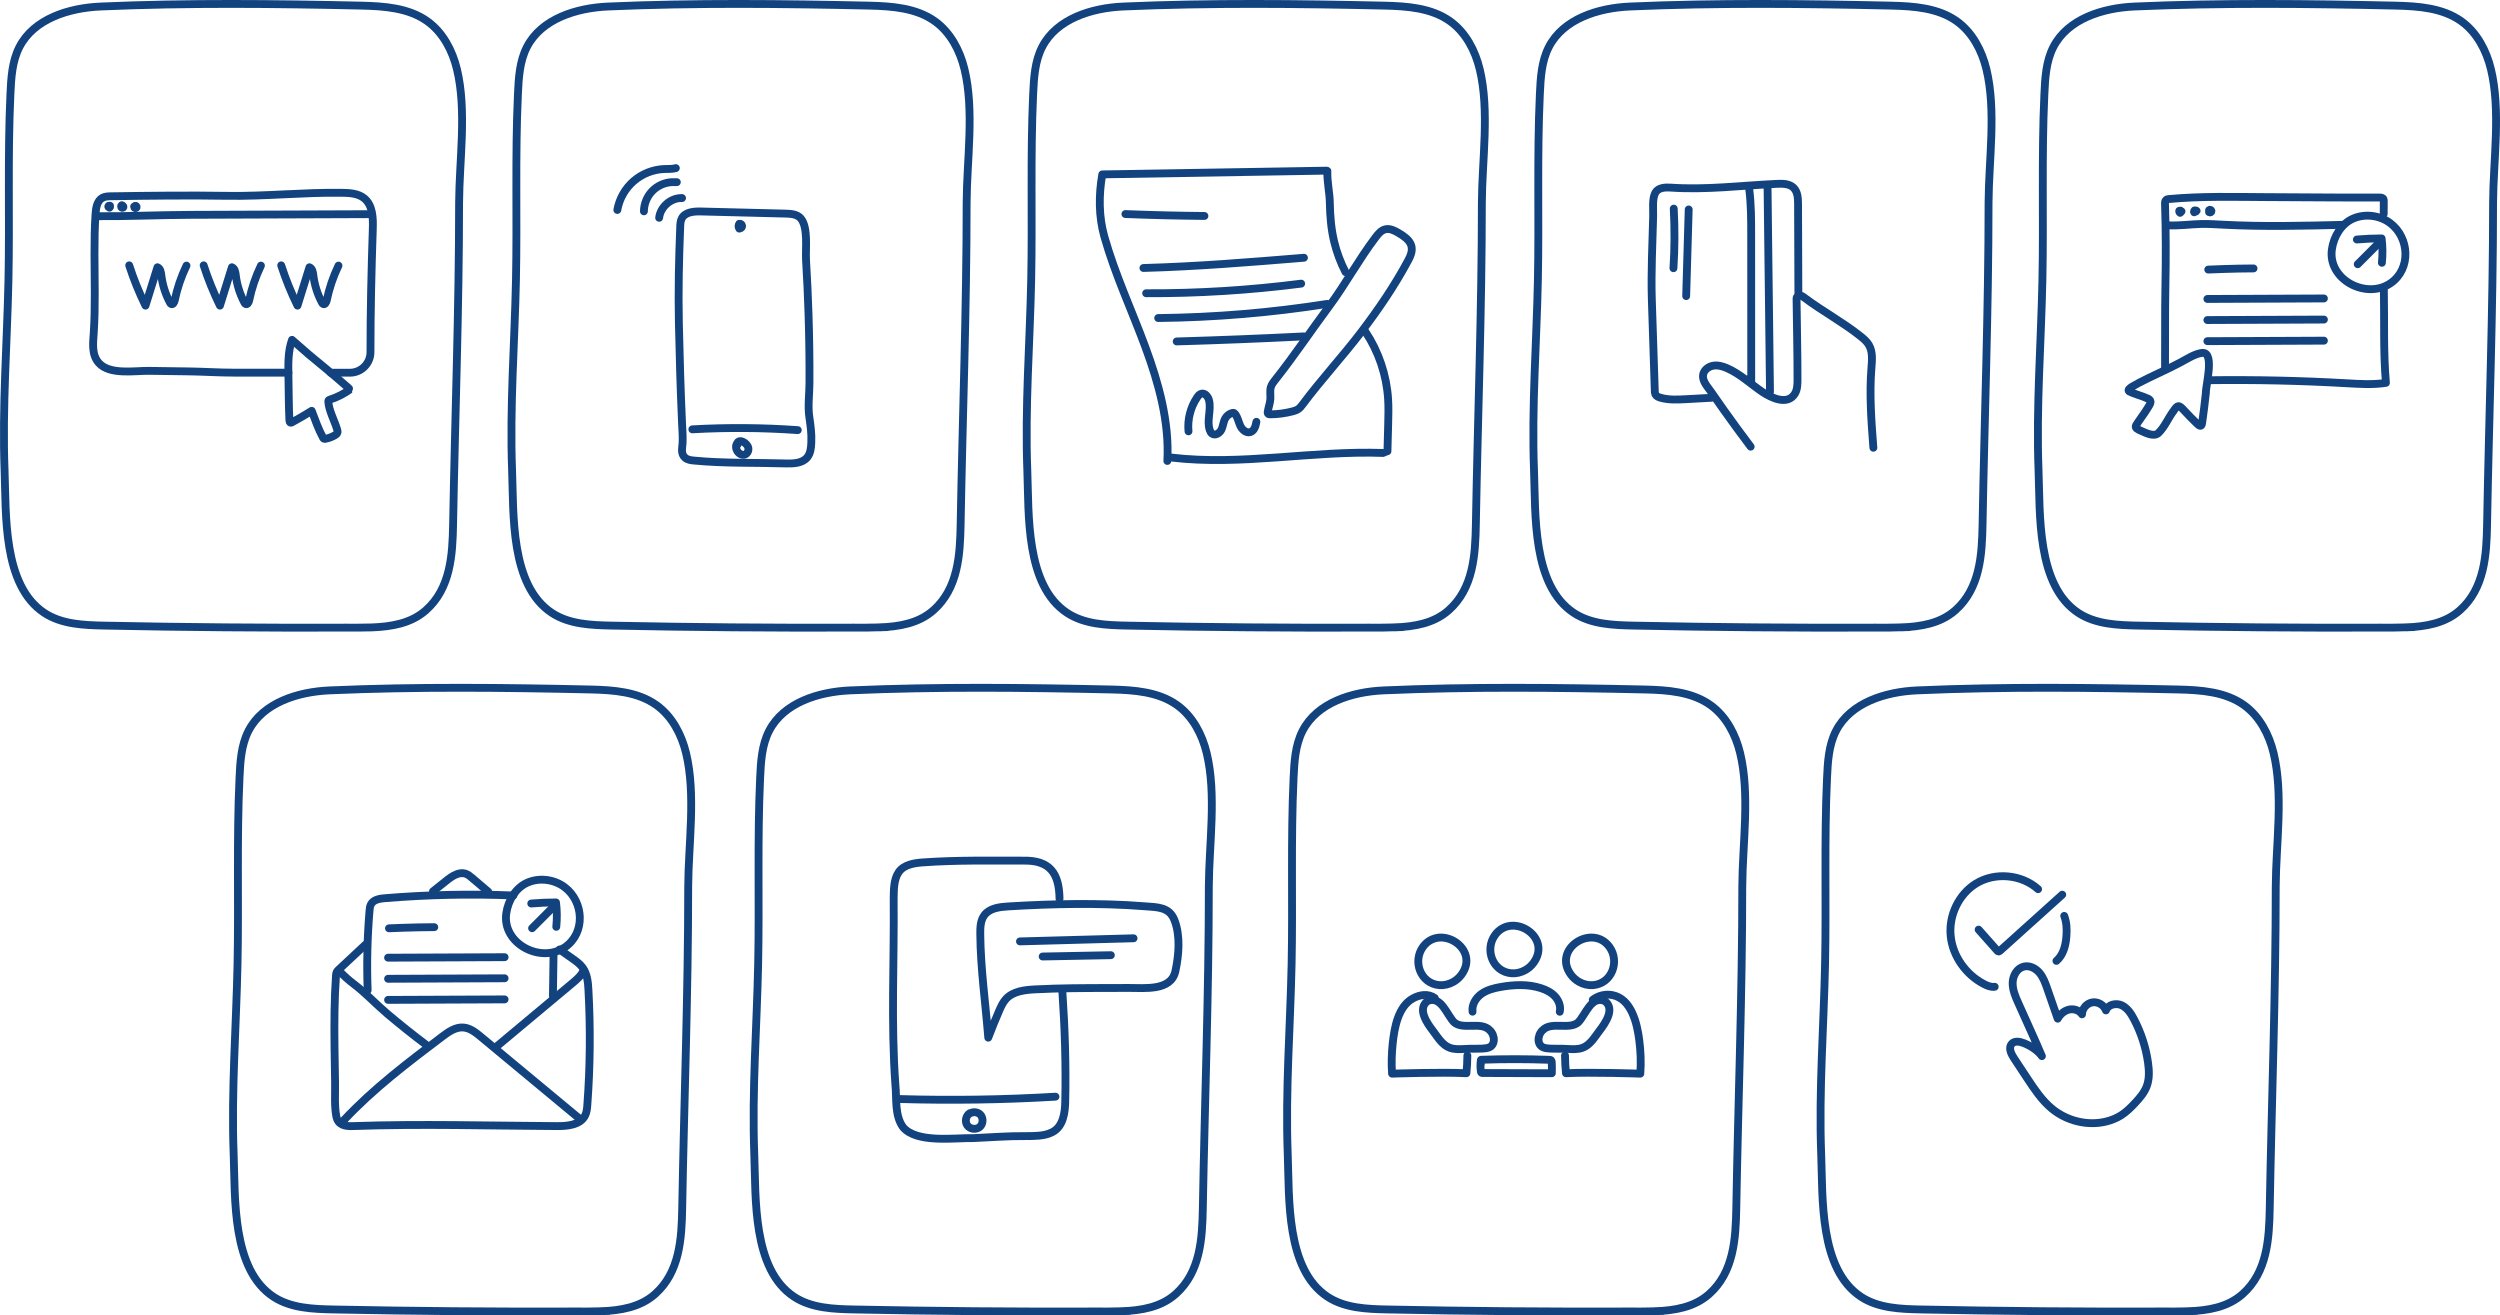 <?xml version="1.0" encoding="UTF-8"?><svg id="Laag_2" xmlns="http://www.w3.org/2000/svg" viewBox="0 0 954.91 502.47"><defs><style>.cls-1{stroke-miterlimit:10;}.cls-1,.cls-2{fill:none;stroke:#13437e;stroke-width:3px;}.cls-2{stroke-linecap:round;stroke-linejoin:round;}</style></defs><g id="_x35_3_-_multichannel"><path class="cls-1" d="M142.02,239.65c-3.37.13-6.73.07-9.94.08-30.72.11-61.45-.14-92.17-.77-7.94-.16-16.35-.49-22.98-4.86C.96,223.57,2.38,196.35,1.75,179.69c-.92-24.27.98-48.53,1.48-72.78.49-23.76-.34-47.26.75-70.97.28-6.14.62-12.51,3.43-17.98C12.93,7.18,26.31,3.02,38.42,2.49c33.14-1.45,66.57-1.08,99.65-.34,8.76.2,18.06.87,25.18,5.98,5.96,4.28,9.58,11.21,11.3,18.34,3.81,15.81.89,34.72.81,50.97,0,41.04-1.56,81.68-2.29,122.76-.21,11.79-.94,24.5-10.37,32.88-5.69,5.05-13.18,6.28-20.68,6.57Z"/><path class="cls-1" d="M335.88,239.65c-3.37.13-6.73.07-9.94.08-30.72.11-61.45-.14-92.17-.77-7.94-.16-16.35-.49-22.98-4.86-15.97-10.53-14.55-37.75-15.19-54.41-.92-24.27.98-48.53,1.48-72.78.49-23.76-.34-47.26.75-70.97.28-6.14.62-12.51,3.43-17.98,5.53-10.79,18.91-14.94,31.02-15.47,33.14-1.45,66.57-1.08,99.65-.34,8.76.2,18.06.87,25.18,5.98,5.96,4.28,9.58,11.21,11.3,18.34,3.81,15.81.89,34.72.81,50.97,0,41.04-1.56,81.68-2.29,122.76-.21,11.79-.94,24.5-10.37,32.88-5.69,5.05-13.18,6.28-20.68,6.57Z"/><path class="cls-1" d="M428.39,500.86c-3.37.13-6.73.07-9.94.08-30.72.11-61.45-.14-92.17-.77-7.94-.16-16.35-.49-22.98-4.86-15.97-10.53-14.55-37.75-15.19-54.41-.92-24.27.98-48.53,1.48-72.78.49-23.76-.34-47.26.75-70.97.28-6.14.62-12.51,3.43-17.98,5.53-10.79,18.91-14.94,31.02-15.47,33.14-1.45,66.57-1.08,99.65-.34,8.76.2,18.06.87,25.18,5.98,5.96,4.28,9.58,11.21,11.3,18.34,3.81,15.81.89,34.72.81,50.97,0,41.04-1.56,81.68-2.29,122.76-.21,11.79-.94,24.5-10.37,32.88-5.69,5.05-13.18,6.28-20.68,6.57Z"/><path class="cls-1" d="M632.15,500.86c-3.37.13-6.73.07-9.94.08-30.72.11-61.45-.14-92.17-.77-7.94-.16-16.35-.49-22.98-4.86-15.97-10.53-14.55-37.75-15.19-54.41-.92-24.27.98-48.53,1.48-72.78.49-23.76-.34-47.26.75-70.97.28-6.14.62-12.51,3.43-17.98,5.53-10.79,18.91-14.94,31.02-15.47,33.14-1.45,66.57-1.08,99.65-.34,8.76.2,18.06.87,25.18,5.98,5.96,4.28,9.58,11.21,11.3,18.34,3.81,15.81.89,34.72.81,50.97,0,41.04-1.56,81.68-2.29,122.76-.21,11.79-.94,24.5-10.37,32.88-5.69,5.05-13.18,6.28-20.68,6.57Z"/><path class="cls-1" d="M229.53,500.86c-3.37.13-6.73.07-9.94.08-30.72.11-61.45-.14-92.17-.77-7.94-.16-16.35-.49-22.98-4.86-15.97-10.53-14.55-37.75-15.19-54.41-.92-24.27.98-48.53,1.48-72.78.49-23.76-.34-47.26.75-70.97.28-6.14.62-12.51,3.43-17.98,5.53-10.79,18.91-14.94,31.02-15.47,33.14-1.45,66.57-1.08,99.65-.34,8.76.2,18.06.87,25.18,5.98,5.96,4.28,9.58,11.21,11.3,18.34,3.81,15.81.89,34.72.81,50.97,0,41.04-1.56,81.68-2.29,122.76-.21,11.79-.94,24.5-10.37,32.88-5.69,5.05-13.18,6.28-20.68,6.57Z"/><path class="cls-1" d="M835.91,500.86c-3.37.13-6.73.07-9.94.08-30.72.11-61.45-.14-92.17-.77-7.94-.16-16.35-.49-22.98-4.86-15.97-10.53-14.55-37.75-15.19-54.41-.92-24.27.98-48.53,1.48-72.78.49-23.76-.34-47.26.75-70.97.28-6.14.62-12.51,3.43-17.98,5.53-10.79,18.91-14.94,31.02-15.47,33.14-1.45,66.57-1.08,99.65-.34,8.76.2,18.06.87,25.18,5.98,5.96,4.28,9.58,11.21,11.3,18.34,3.81,15.81.89,34.72.81,50.97,0,41.04-1.56,81.68-2.29,122.76-.21,11.79-.94,24.5-10.37,32.88-5.69,5.05-13.18,6.28-20.68,6.57Z"/><path class="cls-1" d="M532.68,239.65c-3.37.13-6.73.07-9.94.08-30.72.11-61.45-.14-92.17-.77-7.94-.16-16.35-.49-22.98-4.86-15.97-10.53-14.55-37.75-15.19-54.41-.92-24.27.98-48.53,1.48-72.78.49-23.76-.34-47.26.75-70.97.28-6.14.62-12.51,3.43-17.98,5.53-10.79,18.91-14.94,31.02-15.47,33.14-1.45,66.57-1.08,99.65-.34,8.76.2,18.06.87,25.18,5.98,5.96,4.28,9.58,11.21,11.3,18.34,3.81,15.81.89,34.72.81,50.97,0,41.04-1.56,81.68-2.29,122.76-.21,11.79-.94,24.5-10.37,32.88-5.69,5.05-13.18,6.28-20.68,6.57Z"/><path class="cls-1" d="M726.22,239.65c-3.37.13-6.73.07-9.94.08-30.72.11-61.45-.14-92.17-.77-7.94-.16-16.35-.49-22.98-4.86-15.97-10.53-14.55-37.75-15.19-54.41-.92-24.27.98-48.53,1.48-72.78.49-23.76-.34-47.26.75-70.97.28-6.14.62-12.51,3.43-17.98,5.53-10.79,18.91-14.94,31.02-15.47,33.14-1.45,66.57-1.08,99.65-.34,8.76.2,18.06.87,25.18,5.98,5.96,4.28,9.58,11.21,11.3,18.34,3.81,15.81.89,34.72.81,50.97,0,41.04-1.56,81.68-2.29,122.76-.21,11.79-.94,24.5-10.37,32.88-5.69,5.05-13.18,6.28-20.68,6.57Z"/><path class="cls-1" d="M918.93,239.65c-3.37.13-6.73.07-9.94.08-30.72.11-61.45-.14-92.17-.77-7.94-.16-16.35-.49-22.98-4.86-15.97-10.53-14.55-37.75-15.19-54.41-.92-24.27.98-48.53,1.48-72.78.49-23.76-.34-47.26.75-70.97.28-6.14.62-12.51,3.43-17.98,5.53-10.79,18.91-14.94,31.02-15.47,33.14-1.45,66.57-1.08,99.65-.34,8.76.2,18.06.87,25.18,5.98,5.96,4.28,9.58,11.21,11.3,18.34,3.81,15.81.89,34.72.81,50.97,0,41.04-1.56,81.68-2.29,122.76-.21,11.79-.94,24.5-10.37,32.88-5.69,5.05-13.18,6.28-20.68,6.57Z"/><path class="cls-2" d="M260.53,161.97c.11,2.38.32,4.8.2,7.17-.1,1.98-.82,4.21,1,5.74.91.77,2.18.92,3.37,1.04,11.6,1.11,23.28.74,34.91,1.1,3.01.09,6.49-.02,8.37-2.37,1.22-1.53,1.42-3.61,1.51-5.56.16-3.56-.28-6.49-.77-9.91-.6-4.15.06-8.78.07-12.97.04-8.72-.08-17.45-.36-26.17-.22-6.88-.53-13.76-.95-20.64-.26-4.26.91-12.47-2-15.96-1.35-1.62-3.74-1.8-5.85-1.85-10.75-.27-21.5-.54-32.24-.81-2.74-.07-6.06.18-7.35,2.6-.52.98-.58,2.14-.62,3.25-.5,12.33-.77,24.5-.51,36.93.27,12.81.66,25.62,1.22,38.42Z"/><path class="cls-2" d="M264.45,163.99c13.41-.75,26.87-.65,40.27.3"/><path class="cls-2" d="M281.83,169.04c-1.21,1.01-.73,3.13.52,4.1.51.39,1.14.67,1.78.59,1.13-.13,1.89-1.39,1.72-2.51s-1.08-2.03-2.12-2.48c-.49-.21-1.05-.34-1.54-.13s-.81.84-.53,1.29"/><path class="cls-2" d="M282.83,85.78c-.55.23-.65,1.12-.17,1.46.49-.05.88-.55.8-1.03s-.59-.85-1.07-.75c-.39.54-.38,1.33,0,1.87"/><path class="cls-2" d="M251.77,83.19c.48-4.2,4.52-7.68,8.75-7.54"/><path class="cls-2" d="M245.95,80.72c.03-2.83,1.17-5.64,3.13-7.69,1.96-2.05,4.72-3.31,7.55-3.45.6-.03,1.19-.01,1.79,0,.03,0,.07,0,.1,0"/><path class="cls-2" d="M235.8,80.2c.74-4.23,2.97-8.18,6.2-10.99,3.23-2.82,7.45-4.49,11.74-4.65,1.48-.05,2.99.06,4.41-.34"/><path class="cls-2" d="M445.89,176.07c.8-14.92-3.28-29.68-8.47-43.69-5.19-14.01-11.54-27.62-15.6-42-2.17-7.69-2.17-15.9-.79-23.77,28.6-.48,57.19-.96,85.79-1.43.07,0,.15.03.19.09-.14,4.25.87,8.14.94,12.29.09,5,.49,9.96,1.67,14.82.97,4,2.42,7.89,4.31,11.55"/><path class="cls-2" d="M447.31,174.76c26.92,3.22,54.12-2.75,81.22-1.74.07,0,1.36-.65,1.43-.66.09-3.51.18-7.03.28-10.54.08-3.17.17-6.34-.04-9.5-.59-9.12-3.62-18.07-8.69-25.67"/><path class="cls-2" d="M453.96,164.75c-.43-4.52.75-9.18,3.29-12.95.41-.61.92-1.24,1.64-1.43,1.4-.36,2.58,1.15,2.92,2.56.91,3.73-.99,7.81.3,11.42.17.49.42.97.83,1.28,1.2.92,2.99-.19,3.63-1.56s.69-2.98,1.45-4.29c.55-.95,1.48-1.69,2.54-2.01.28-.08.59-.14.84,0,.12.07.22.17.3.27,1.06,1.28,1.33,3.03,2.02,4.54s2.25,2.95,3.84,2.47c1.54-.46,2.07-2.35,2.34-3.94"/><path class="cls-2" d="M537.87,99.47c-5.11,9.57-11.24,18.54-17.79,27.17-7.23,9.52-15.4,18.3-22.54,27.86-.47.63-.96,1.26-1.6,1.71-.69.49-1.52.74-2.34.95-2.76.71-5.6,1.08-8.45,1.1-.31,0-.66-.03-.84-.28-.13-.19-.11-.44-.08-.67.24-1.63.88-3.2,1-4.85.11-1.55-.26-3.16.2-4.65.32-1.04,1.01-1.92,1.69-2.77,7.12-8.96,13.61-18.69,20.47-27.93,6.34-8.53,11.39-17.94,17.79-26.39,1-1.33,2.14-2.74,3.76-3.13,1.74-.42,3.5.47,5.04,1.38,4.38,2.57,6.56,5.07,3.93,10.04-.08.15-.16.3-.24.45Z"/><path class="cls-2" d="M429.86,81.76c10.06.4,20.13.64,30.19.73"/><path class="cls-2" d="M436.74,102.36c20.36-.56,40.67-2.22,60.97-3.88.12,0,.23-.02.35-.03"/><path class="cls-2" d="M437.79,112.01c19.79.08,39.58-1.15,59.21-3.67"/><path class="cls-2" d="M442.39,121.48c21.61-.23,43.2-2.04,64.55-5.4"/><path class="cls-2" d="M449.45,130.42c16.21-.47,32.41-1.11,48.6-1.93"/><path class="cls-2" d="M668.69,170.61c-3.48-4.6-6.89-9.26-10.23-13.96-1.67-2.35-3.33-4.71-4.96-7.09-1.27-1.84-3.33-3.92-2.99-6.35.26-1.83,2-3.2,3.83-3.52s3.7.22,5.39.97c5.01,2.2,9,6.07,13.5,9.09,3.25,2.18,9.52,5.22,12.32.67.97-1.57,1.03-3.52,1.03-5.37.02-10.28-.25-20.54-.36-30.84,0-.23,0-.46.08-.67.2-.52.85-.75,1.4-.65s1.01.45,1.46.78c6.9,5.18,14.54,9.26,21.33,14.64,1.27,1.01,2.55,2.07,3.37,3.47,1.52,2.61,1.19,5.85.95,8.86-.8,10.11-.03,20.27.75,30.39"/><path class="cls-2" d="M653.71,151.94c-3.23.18-6.45.36-9.68.53-3.28.18-6.63.35-9.79-.55-.77-.22-1.6-.57-1.95-1.29-.19-.4-.21-.85-.22-1.29-.38-11.59-.75-23.19-1.13-34.78-.34-10.6.25-21.4.51-32.07.06-2.5-.42-6.61.82-8.87,1.1-1.99,3.84-2.1,5.83-1.96,13.46.94,27.09-.8,40.49-1.43,2.27-.11,4.82-.11,6.46,1.46,1.62,1.56,1.74,4.07,1.74,6.32.04,11.22.08,22.44.12,33.66"/><path class="cls-2" d="M639.31,79.69c.41,7.58.37,15.18-.11,22.76"/><path class="cls-2" d="M645.02,80.01c-.32,11.03-.64,22.06-.96,33.09"/><path class="cls-2" d="M668.13,72.11c.76,5.87.76,11.82.76,17.74,0,18.62.02,37.24.02,55.85-.06-.59-.12-1.18-.18-1.77"/><path class="cls-2" d="M675.15,71.93c.08,6.58.16,13.15.23,19.73.04,3.1.07,6.2.11,9.31.03,2.14.05,4.27.08,6.41.17,14.1.34,28.2.5,42.29"/><path class="cls-2" d="M404.7,343.28c-.13-9.81-3.75-14.77-13.86-14.55-12.76.01-25.46-.24-38.35.68-3.34.24-7.26.84-9.23,3.74-1.91,2.73-1.86,6.87-1.91,10.23.24,23.66-1.06,47.38.66,71,.54,5.33-.36,11.7,2.95,16.21,5.26,6.16,19.67,3.97,26.98,4.12,6.56-.29,13.16-.83,19.78-.76,3.36-.03,7.12.07,10.12-1.46,4.25-2.07,4.96-7.41,5.04-11.73.31-14.04-.14-28.08-1.1-42.08"/><path class="cls-2" d="M441.65,377.02c-3.48.63-7.48.33-10.46.34-2.59,0-5.17.01-7.76.02-9.32.02-18.65.04-27.96.52-4.04.21-8.5.69-11.23,3.68-1.15,1.26-1.87,2.85-2.56,4.42-1.49,3.42-2.89,6.87-4.2,10.35-1.05-13.26-2.91-26.13-3.05-39.47-.03-2.55.04-5.31,1.58-7.34,2.01-2.66,5.76-3.12,9.09-3.32,17.19-1.04,34.81-1.4,51.95-.07,4.99.39,9.55.2,11.54,5.28,2.34,5.96,1.7,13.4.37,19.53-.83,3.83-3.8,5.43-7.31,6.07Z"/><path class="cls-2" d="M370.43,425.2c-1.53.94-1.99,3.25-.93,4.7s3.41,1.71,4.76.53,1.4-3.55.09-4.79c-1.31-1.23-3.67-1.04-4.77.38"/><path class="cls-2" d="M343.57,419.79c19.86.58,39.75.28,59.59-.9"/><path class="cls-2" d="M389.59,359.58c14.46-.4,28.92-.79,43.39-1.19"/><path class="cls-2" d="M398.26,365.35c8.68-.17,17.37-.33,26.05-.5"/><path class="cls-2" d="M772.92,398.4c-1.48-.59-3.4-.9-4.49.27-1.36,1.46-.3,3.8.8,5.47,1.71,2.59,3.41,5.17,5.12,7.76,2.76,4.18,5.57,8.42,9.44,11.6,5.63,4.63,13.42,6.6,20.51,4.93,2.12-.5,4.17-1.31,5.99-2.49,1.91-1.24,3.55-2.85,5.11-4.51,1.87-1.98,3.69-4.09,4.62-6.65,1-2.76.87-5.8.47-8.71-.8-5.86-2.64-11.58-5.41-16.82-1.11-2.11-2.5-4.25-4.66-5.26-2.16-1-5.26-.3-6.04,1.95-.73-2.05-3.04-3.41-5.19-3.06s-3.9,2.38-3.94,4.56c-1.04-1.58-3.17-2.23-5-1.8-1.84.43-3.36,1.81-4.28,3.46-1.33-3.83-2.67-7.66-4-11.49-.74-2.12-1.51-4.3-2.96-6.02-1.45-1.72-3.76-2.91-5.95-2.4-2.64.61-4.24,3.49-4.3,6.2-.06,2.71,1.06,5.28,2.17,7.76,3,6.75,6.12,13.46,9.01,20.26-1.66-2.29-4.42-3.99-7.02-5.02Z"/><path class="cls-2" d="M755.76,355.08c2.36,2.66,4.72,5.32,7.07,7.98.16.18.36.39.61.37.19,0,.34-.14.48-.27,7.93-7.14,15.86-14.29,23.79-21.43"/><path class="cls-2" d="M778.48,339.63c-6.31-5.66-16.39-6.59-23.63-2.19-6.68,4.06-10.52,12.21-9.77,19.99.74,7.79,5.85,14.92,12.81,18.49,1.25.64,2.63,1.19,4.02.99"/><path class="cls-2" d="M788.45,349.84c.94,2.42,1.04,5.09.85,7.68-.25,3.5-1.15,7.23-3.82,9.51"/><path class="cls-2" d="M203.24,354.55c2.77-2.78,5.55-5.56,8.32-8.34.09-.09.18-.2.14-.32s-.28-.05-.21.05c.12.04.23.08.35.12"/><path class="cls-2" d="M201.56,337.09c-4.61,1.97-7.49,6.87-8.18,11.77-1.66,11.62,13.25,19.34,22.49,12.89,7.82-5.46,7.16-17.29-.16-22.85-3.96-3.01-9.56-3.77-14.14-1.81Z"/><path class="cls-2" d="M202.92,345.11c3.15-.28,6.31-.41,9.46-.41.38,3.09.41,6.22.1,9.31"/><path class="cls-2" d="M196.11,342.04c-16.37-.66-32.78-.31-49.11,1.04-2,.16-4.31.54-5.28,2.29-.41.75-.5,1.63-.57,2.48-.85,10.1-1.09,20.26-.72,30.39"/><path class="cls-2" d="M129.82,371.1c1.62,1.72,3.39,3.3,5.27,4.72,4.55,3.44,8.54,7.77,12.93,11.48,4.78,4.04,9.68,7.95,14.68,11.71"/><path class="cls-2" d="M189.7,399.71c9.66-8.08,19.32-16.16,28.99-24.23,1.63-1.37,3.32-2.8,4.19-4.75"/><path class="cls-2" d="M211.44,364.11c-.08,5.43-.16,10.86-.24,16.29"/><path class="cls-2" d="M139.64,360.77c-3.42,3.19-6.84,6.38-10.26,9.58-.29.27-.59.55-.77.91-.2.4-.24.85-.27,1.29-.64,9.11-.68,18.25-.57,27.38.05,4.57.15,9.15.22,13.72.07,4.17-.31,8.58.46,12.7.64,3.38,3.2,3.89,6.31,3.78,25.97-.92,52.04-.13,78.02,0,4,.02,8.81-.42,10.66-3.96.68-1.3.81-2.81.91-4.27,1.07-14.51,1.21-29.09.42-43.62-.16-3.03-.43-6.24-2.22-8.69-1.03-1.41-2.48-2.45-3.91-3.45-1.64-1.16-3.28-2.32-4.91-3.47"/><path class="cls-2" d="M186.51,340.62c-2.05-1.75-4.11-3.5-6.16-5.25-.81-.69-1.66-1.41-2.69-1.7-1.03-.3-2.15-.14-3.16.23-1.6.59-2.97,1.67-4.3,2.73-1.61,1.28-3.22,2.57-4.83,3.85"/><path class="cls-2" d="M131.35,427.87c11.22-12,24.39-21.97,37.5-31.88,2.42-1.83,5.15-3.76,8.18-3.52,2.55.21,4.69,1.91,6.66,3.55,12.67,10.52,25.33,21.03,38,31.55"/><path class="cls-2" d="M148.57,354.58c1.93-.08,3.87-.16,5.81-.22,3.83-.13,7.66-.2,11.49-.22"/><path class="cls-2" d="M148.23,365.8c14.84-.06,29.67-.13,44.51-.19"/><path class="cls-2" d="M148.23,373.86c14.84-.06,29.67-.13,44.51-.19"/><path class="cls-2" d="M148.23,381.92c14.84-.06,29.67-.13,44.51-.19"/><path class="cls-2" d="M900.56,100.92l8.32-8.34c.09-.09.18-.2.14-.32s-.28-.05-.21.05c.12.04.23.08.35.12"/><path class="cls-2" d="M898.88,83.46c-4.61,1.97-7.49,6.87-8.18,11.77-1.66,11.62,13.25,19.34,22.49,12.89,7.82-5.46,7.16-17.29-.16-22.85-3.96-3.01-9.56-3.77-14.14-1.81Z"/><path class="cls-2" d="M900.24,91.48c3.15-.28,6.31-.41,9.46-.41.38,3.09.41,6.22.1,9.31"/><path class="cls-2" d="M843.47,102.97c1.93-.08,3.87-.16,5.81-.22,3.83-.13,7.66-.2,11.49-.22"/><path class="cls-2" d="M843.14,114.19c14.84-.06,29.67-.13,44.51-.19"/><path class="cls-2" d="M843.14,122.25c14.84-.06,29.67-.13,44.51-.19"/><path class="cls-2" d="M843.14,130.31c14.84-.06,29.67-.13,44.51-.19"/><path class="cls-2" d="M910.49,81.7c0-1.66.02-3.31.02-4.97,0-.25,0-.5-.11-.72-.26-.49-.92-.56-1.48-.56-5.44.01-10.88.02-16.31-.01-9.03-.05-18.06-.1-27.09-.15-12.41-.07-24.74-.4-37.08.74-.36.03-.75.08-1.03.31-.45.36-.47,1.03-.45,1.6.34,10.4.35,20.66.15,31.06-.2,10.72-.07,21.45-.14,32.18"/><path class="cls-2" d="M843.74,145.23c17.53-.23,35.08.16,52.59,1.16,5.01.29,10.06.62,15.01-.15-1.02-11.72-.56-23.68-.79-35.44"/><path class="cls-2" d="M841.37,134.79c4.59-.08,1.09,12.65,1.2,15.23-.37,3.81-.9,7.59-1.43,11.51-.23,1.92-1.22.99-2.09.15-1.6-1.53-3.22-3.19-4.74-4.84-.89-.96-1.61-1.77-2.27-1.69-.56.04-1.11.74-1.82,1.81-2.06,2.73-3.42,6.24-5.9,8.55-1.8,1.41-4.71-.15-6.91-1.12-.79-.39-2.07-.85-1.51-1.95,1.23-1.99,3.12-4.42,4.38-6.49,1.02-1.65,1.9-2.82.22-3.66-2.28-1.07-5.09-1.69-7.3-2.84-1.07-.98,3.01-2.63,3.73-3.19,5.18-2.71,10.81-5.07,15.97-7.85,2.53-1.32,5.42-3.31,8.3-3.62h.17Z"/><path class="cls-2" d="M828.05,86.06c4.27.25,8.53-.42,12.8-.51,2.72-.06,5.45.13,8.17.27,15.3.82,30.64.44,45.96.06"/><path class="cls-2" d="M832.39,80.53c-.07.29.08.62.34.77.35-.09.43-.67.11-.85.14.09.28.19.42.28"/><path class="cls-2" d="M838.24,80.38c-.09.2-.02.46.16.59.26-.04.5-.2.63-.42-.18-.25-.62-.24-.78.02.02.24.49,0,.31-.16-.35-.12-.71.4-.47.68"/><path class="cls-2" d="M844.34,80.58c-.25.04-.47.22-.55.46.3.29.9.03.91-.39s-.59-.68-.9-.4c0,.16-.01.33-.02.49.2,0,.39-.01.59-.02-.06-.19-.12-.37-.17-.56"/><path class="cls-2" d="M111.56,129.83c4.25,3.8,8.6,7.5,13.04,11.08.56.45,9.2,7.75,9.05,7.86-2.31,1.68-4.88,2.98-7.6,3.85-.23.07-.48.16-.59.38-.06.13-.06.27-.05.41.19,3.42,2.41,7.34,3.37,10.67.11.38.22.78.11,1.16-.14.47-.57.78-.99,1.02-1.11.65-2.34,1.11-3.61,1.35-.18.04-.38.06-.55-.02-.17-.08-.27-.26-.36-.42-1.79-3.26-2.98-6.78-4.32-10.25-2.47,1.54-4.99,3.01-7.54,4.4-.16.09-.34.18-.52.14-.35-.07-.44-.52-.46-.87-.13-2.77-.2-5.55-.24-8.33-.05-3.1-.09-6.19-.14-9.29-.07-4.44-.11-8.98,1.38-13.16Z"/><path class="cls-2" d="M110.17,142.34h-20.79c-5.78,0-11.46-.4-17.27-.48-5.06-.08-10.12-.14-15.19-.21-5.45-.08-15.02,1.67-19.18-3.02-2.83-3.2-2.18-7.65-1.93-11.52.33-5.08.4-10.18.39-15.27-.02-10.03-.36-20.08.29-30.1.15-2.37.61-5.13,2.72-6.22.97-.5,2.11-.53,3.21-.55,14.74-.22,29.48-.41,44.23-.17,14.58.24,29.21-1.37,43.84-1.16,3.02.04,6.3.2,8.64,2.11,3.28,2.67,3.41,7.53,3.27,11.76-.52,15.7-.89,31.28-.89,47.01,0,4.31-3.53,7.84-7.84,7.84h-7.38"/><path class="cls-2" d="M36.85,82.58c12.1.1,24.11-.48,36.2-.52,12.38-.05,24.76-.09,37.15-.14l31.57-.12"/><path class="cls-2" d="M42.02,78.59l-.28.02c-.17.21-.12.57.1.72.16-.11.25-.32.19-.5s-.27-.31-.46-.25-.28.31-.16.47"/><path class="cls-2" d="M46.29,78.65c-.07.24,0,.53.21.67s.55.06.63-.18c.06-.17-.02-.37-.15-.5s-.31-.19-.48-.25c-.18.08-.29.32-.2.51s.37.24.51.1"/><path class="cls-2" d="M51.23,78.89c-.02.23.1.47.31.56s.49.01.6-.19c.17-.29-.13-.72-.46-.66s-.48.55-.22.78c.24-.05.46-.2.58-.42"/><path class="cls-2" d="M49.35,101.35c1.7,5.27,3.78,10.42,6.22,15.39,1.52-4.89,3.05-9.77,4.57-14.66,1.1.42,1.34,1.84,1.48,3.02.43,3.66,1.56,7.25,3.3,10.5.11.21.24.44.46.54.66.33,1.19-.62,1.34-1.33.95-4.62,2.47-9.12,4.51-13.36"/><path class="cls-2" d="M77.79,101.35c1.7,5.27,3.78,10.42,6.22,15.39,1.52-4.89,3.05-9.77,4.57-14.66,1.1.42,1.34,1.84,1.48,3.02.43,3.66,1.56,7.25,3.3,10.5.11.21.24.44.46.54.66.33,1.19-.62,1.34-1.33.95-4.62,2.47-9.12,4.51-13.36"/><path class="cls-2" d="M107.41,101.35c1.7,5.27,3.78,10.42,6.22,15.39,1.52-4.89,3.05-9.77,4.57-14.66,1.1.42,1.34,1.84,1.48,3.02.43,3.66,1.56,7.25,3.3,10.5.11.21.24.44.46.54.66.33,1.19-.62,1.34-1.33.95-4.62,2.47-9.12,4.51-13.36"/><path class="cls-2" d="M555.15,375.03c1.18-.68,2.22-1.59,3.03-2.68,7.35-9.86-8.05-19.7-14.64-10.7-4.05,5.52-1.01,14.01,6.19,14.63,1.88.16,3.77-.31,5.41-1.25Z"/><path class="cls-2" d="M582.68,370.5c1.18-.68,2.22-1.59,3.03-2.68,7.35-9.86-8.05-19.7-14.64-10.7-4.05,5.52-1.01,14.01,6.19,14.63,1.88.16,3.77-.31,5.41-1.25Z"/><path class="cls-2" d="M567.81,400.36c-2.55.39-5.59.07-8.31.31-1.91.09-3.9.22-5.73-.45-2.88-1.04-4.61-4.07-6.48-6.53-2.27-2.96-6.02-8.37-2.01-11.34,5.2-2.16,7.3,5.23,10.11,8.11,3.44,3.08,10.3-.49,13.66,3.08,2.08,1.9,2.35,6.13-1.01,6.76l-.24.05Z"/><path class="cls-2" d="M548.03,381.21c-1.17-.87-2.67-1.23-4.12-1.15-1.45.08-2.86.56-4.15,1.25-5.78,3.1-7.17,11.34-7.8,17.29-.4,3.79-.53,7.69-.24,11.5,0,0,18.94-.65,28.39-.16.24-2.25.36-4.51.37-6.78"/><path class="cls-2" d="M603.11,375.03c-1.18-.68-2.22-1.59-3.03-2.68-7.35-9.86,8.05-19.7,14.64-10.7,4.05,5.52,1.01,14.01-6.19,14.63-1.88.16-3.77-.31-5.41-1.25Z"/><path class="cls-2" d="M590.44,400.36c2.55.39,5.59.07,8.31.31,1.91.09,3.9.22,5.73-.45,2.88-1.04,4.61-4.07,6.48-6.53,2.27-2.96,6.02-8.37,2.01-11.34-5.2-2.16-7.3,5.23-10.11,8.11-3.44,3.08-10.3-.49-13.66,3.08-2.08,1.9-2.35,6.13,1.01,6.76l.24.05Z"/><path class="cls-2" d="M608.38,381.88c2.09-1.62,4.89-2.29,7.48-1.79,7.3,1.41,9.44,10.81,10.26,17.06.56,4.26.74,8.66.42,12.95,0,0-18.94-.65-28.39-.16-.24-2.25-.36-4.51-.37-6.78"/><path class="cls-2" d="M562.46,386.43c-.35-2.63,1.22-5.24,3.38-6.79,2.16-1.55,4.82-2.21,7.43-2.67,5.09-.89,10.43-1.12,15.35.48,2.01.65,3.96,1.63,5.38,3.19,1.42,1.56,2.24,3.76,1.77,5.82"/><path class="cls-2" d="M565.58,406.81c.05-.67.1-1.35.16-2.02,8.68-.3,17.37-.3,26.05.02.25,0,.53.03.71.22.17.18.19.46.21.72.07,1.39.09,2.79.03,4.19-8.84-.03-17.67-.06-26.51-.09-.14,0-.29,0-.4-.1-.12-.1-.15-.27-.18-.43-.22-1.47-.22-2.97,0-4.44"/></g></svg>